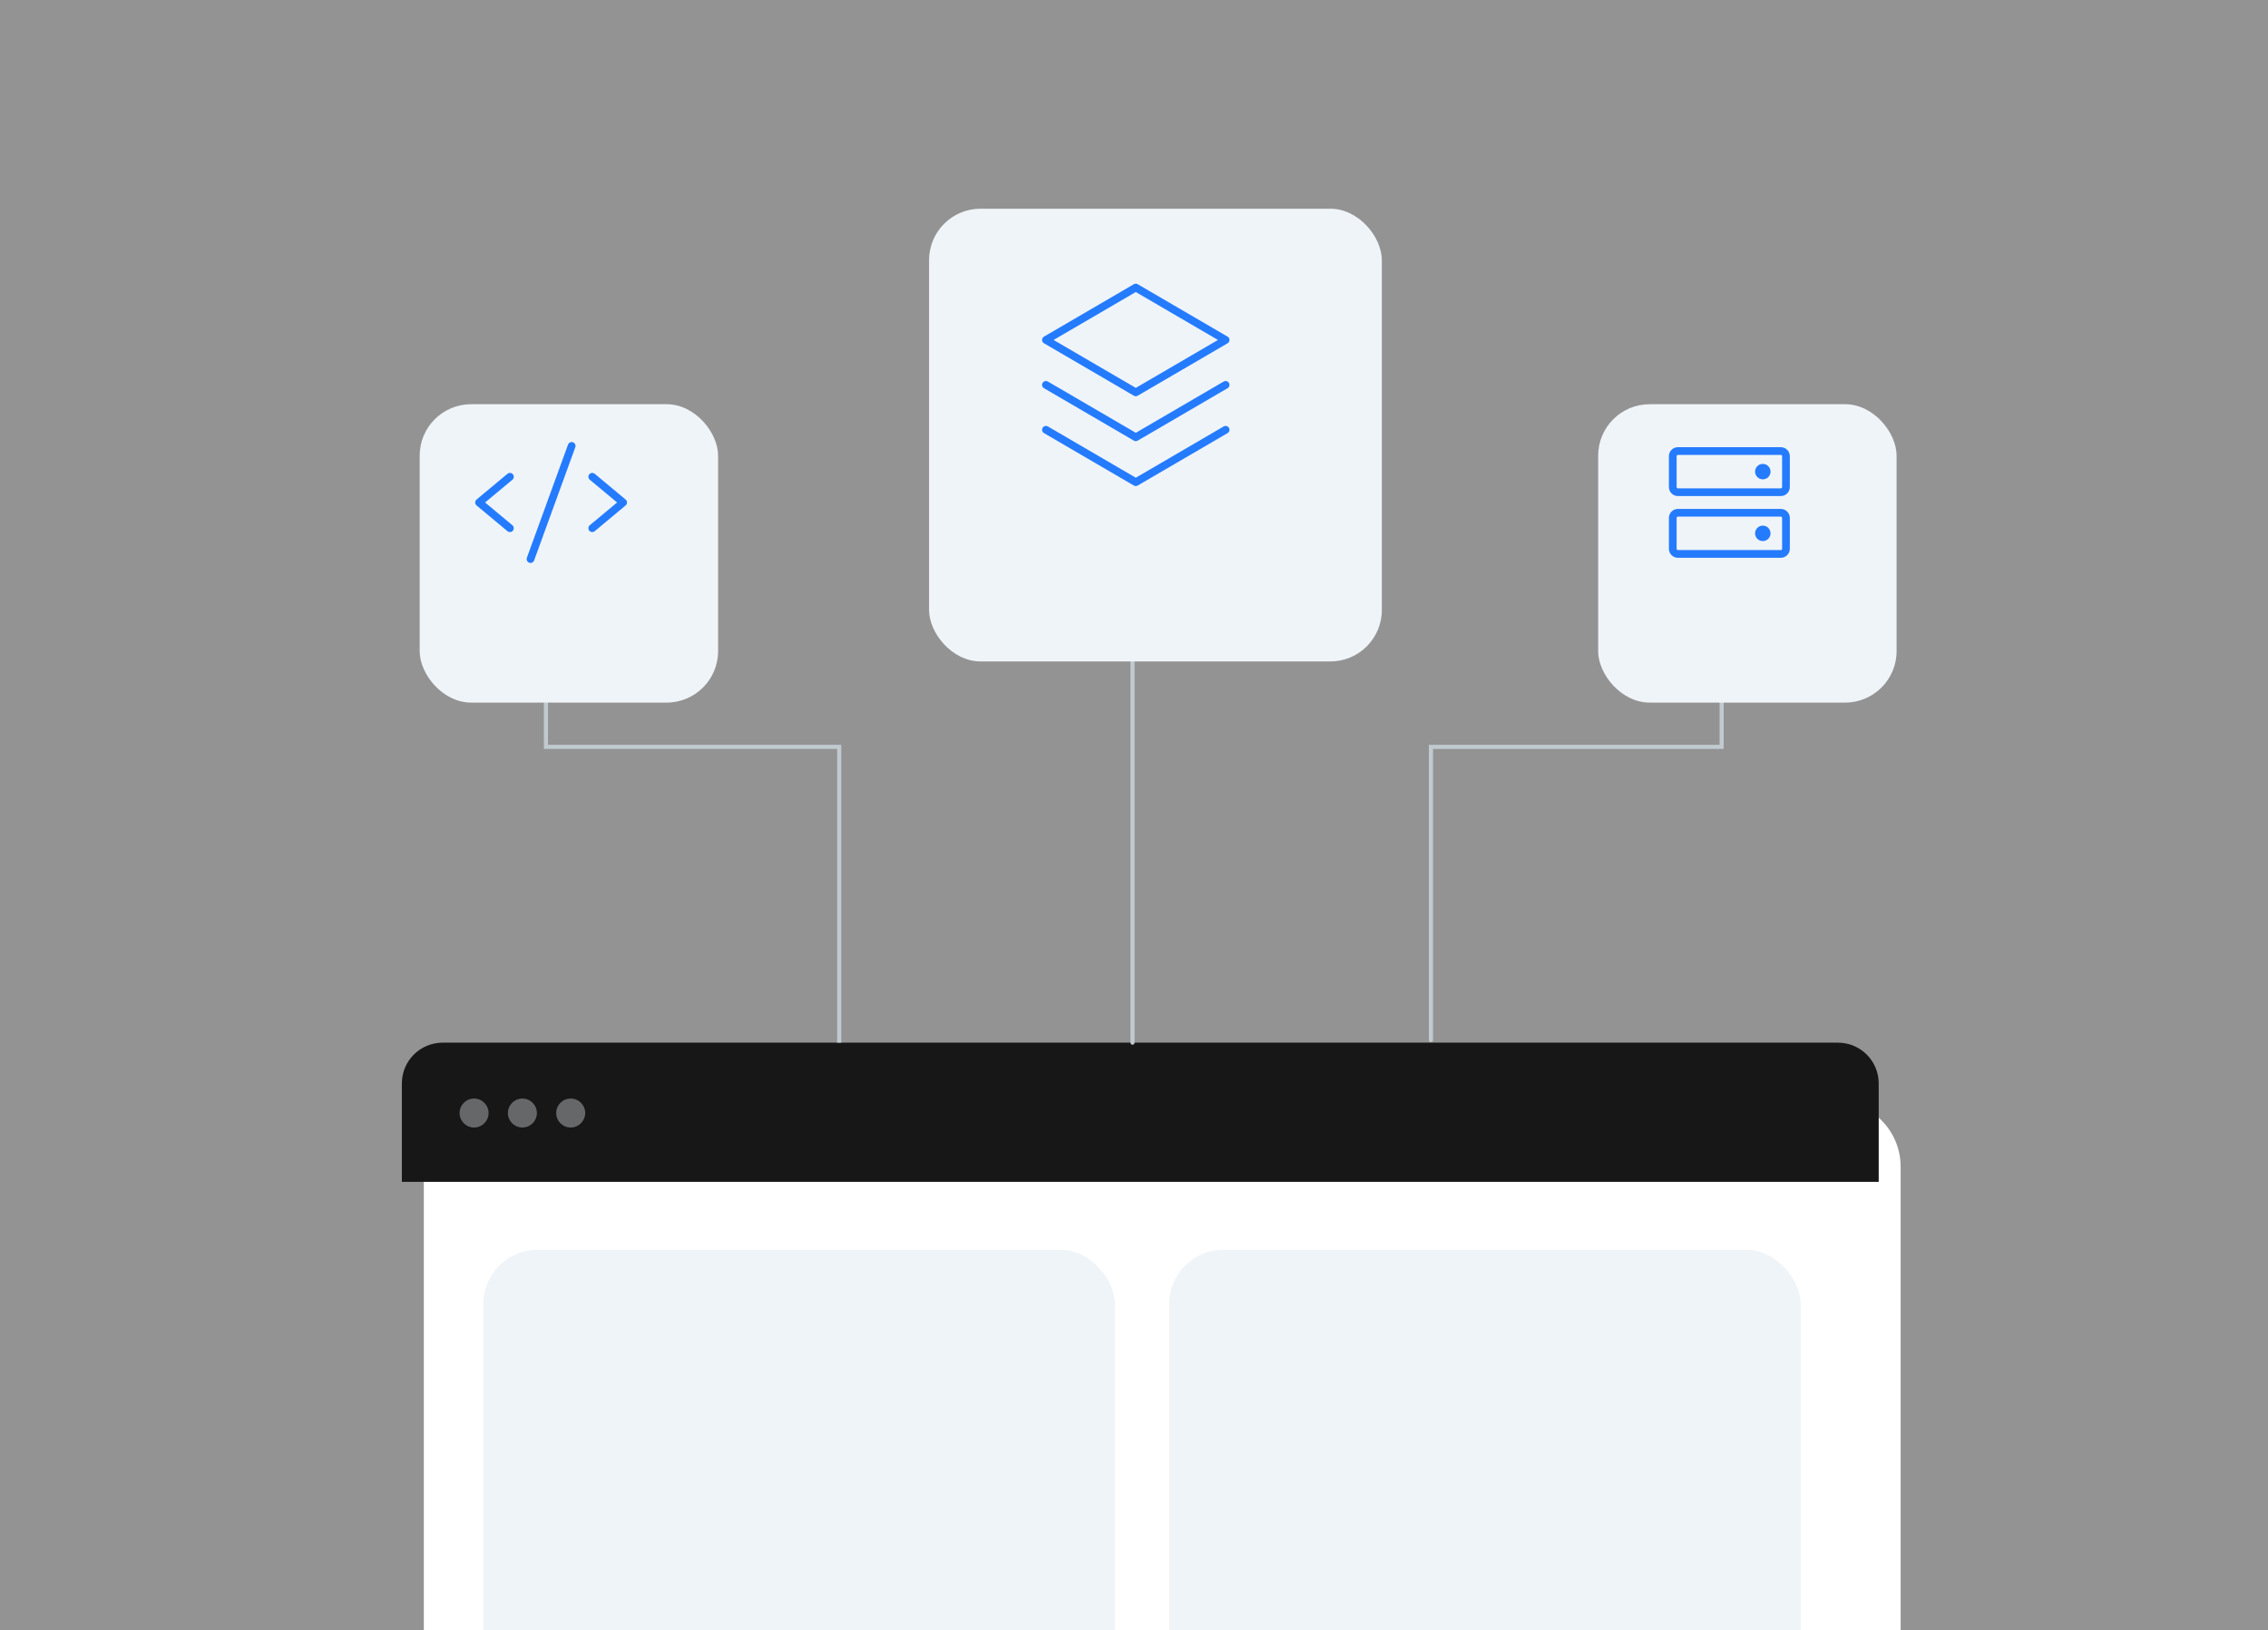 <svg width="989" height="711" viewBox="0 0 989 711" fill="none" xmlns="http://www.w3.org/2000/svg">
<g clip-path="url(#clip0_2623_43844)">
<path opacity="0.5" d="M0 0H989V711H0V0Z" fill="#28292B"/>
<g filter="url(#filter0_d_2623_43844)">
<path d="M175.243 484.925C175.243 469.071 188.096 456.218 203.95 456.218H790.531C806.385 456.218 819.238 469.071 819.238 484.925V979.718C819.238 995.572 806.385 1008.42 790.531 1008.42H203.95C188.096 1008.42 175.243 995.572 175.243 979.718V484.925Z" fill="white"/>
</g>
<rect x="210.774" y="545.045" width="275.363" height="318.296" rx="23.687" fill="#EFF4F8"/>
<rect x="509.824" y="545.045" width="275.363" height="195.419" rx="23.687" fill="#EFF4F8"/>
<path d="M175.243 472.503C175.243 462.691 183.197 454.737 193.009 454.737H801.473C811.284 454.737 819.238 462.691 819.238 472.503V515.436H175.243V472.503Z" fill="#171717"/>
<path fill-rule="evenodd" clip-rule="evenodd" d="M206.73 491.748C210.22 491.748 213.05 488.918 213.05 485.428C213.05 481.937 210.22 479.107 206.73 479.107C203.239 479.107 200.409 481.937 200.409 485.428C200.409 488.918 203.239 491.748 206.73 491.748Z" fill="#656769"/>
<path fill-rule="evenodd" clip-rule="evenodd" d="M227.797 491.748C231.288 491.748 234.117 488.918 234.117 485.428C234.117 481.937 231.288 479.107 227.797 479.107C224.306 479.107 221.477 481.937 221.477 485.428C221.477 488.918 224.306 491.748 227.797 491.748Z" fill="#656769"/>
<path fill-rule="evenodd" clip-rule="evenodd" d="M248.864 491.748C252.355 491.748 255.185 488.918 255.185 485.428C255.185 481.937 252.355 479.107 248.864 479.107C245.374 479.107 242.544 481.937 242.544 485.428C242.544 488.918 245.374 491.748 248.864 491.748Z" fill="#656769"/>
<path d="M493.848 261.78L493.848 454.737" stroke="#C1CACF" stroke-width="1.795" stroke-linecap="round"/>
<g filter="url(#filter1_d_2623_43844)">
<rect x="396.247" y="68.823" width="197.445" height="197.445" rx="22.437" fill="#EFF4F8"/>
</g>
<path d="M456.099 187.441L495.277 210.295L534.455 187.441" stroke="#247BFE" stroke-width="3.366" stroke-linecap="round" stroke-linejoin="round"/>
<path d="M456.099 167.853L495.277 190.707L534.455 167.853" stroke="#247BFE" stroke-width="3.366" stroke-linecap="round" stroke-linejoin="round"/>
<path d="M456.099 148.264L495.277 171.118L534.455 148.264L495.277 125.41L456.099 148.264Z" stroke="#247BFE" stroke-width="3.366" stroke-linecap="round" stroke-linejoin="round"/>
<path d="M750.75 198.957V325.725H623.981V453.615" stroke="#C1CACF" stroke-width="1.795" stroke-linecap="round"/>
<path d="M238.066 198.957V325.725H365.957V454.737" stroke="#C1CACF" stroke-width="1.795"/>
<g filter="url(#filter2_d_2623_43844)">
<rect x="174.122" y="154.083" width="130.134" height="130.134" rx="22.437" fill="#EFF4F8"/>
</g>
<path d="M222.363 207.931L208.9 219.15L222.363 230.368" stroke="#247BFE" stroke-width="3.366" stroke-linecap="round" stroke-linejoin="round"/>
<path d="M258.262 207.931L271.724 219.15L258.262 230.368" stroke="#247BFE" stroke-width="3.366" stroke-linecap="round" stroke-linejoin="round"/>
<path d="M249.286 194.469L231.337 243.83" stroke="#247BFE" stroke-width="3.366" stroke-linecap="round" stroke-linejoin="round"/>
<g filter="url(#filter3_d_2623_43844)">
<rect x="688.023" y="154.083" width="130.134" height="130.134" rx="22.437" fill="#EFF4F8"/>
</g>
<path d="M776.554 223.637H731.68C730.441 223.637 729.437 224.642 729.437 225.881V239.343C729.437 240.582 730.441 241.587 731.68 241.587H776.554C777.793 241.587 778.798 240.582 778.798 239.343V225.881C778.798 224.642 777.793 223.637 776.554 223.637Z" stroke="#247BFE" stroke-width="3.366" stroke-linecap="round" stroke-linejoin="round"/>
<path d="M776.554 196.713H731.68C730.441 196.713 729.437 197.717 729.437 198.957V212.419C729.437 213.658 730.441 214.662 731.68 214.662H776.554C777.793 214.662 778.798 213.658 778.798 212.419V198.957C778.798 197.717 777.793 196.713 776.554 196.713Z" stroke="#247BFE" stroke-width="3.366" stroke-linecap="round" stroke-linejoin="round"/>
<path d="M770.383 205.688C770.383 206.617 769.63 207.37 768.7 207.37C767.771 207.37 767.018 206.617 767.018 205.688C767.018 204.758 767.771 204.005 768.7 204.005C769.63 204.005 770.383 204.758 770.383 205.688Z" fill="#247BFE" stroke="#247BFE" stroke-width="3.366"/>
<path d="M770.383 232.612C770.383 233.541 769.63 234.295 768.7 234.295C767.771 234.295 767.018 233.541 767.018 232.612C767.018 231.683 767.771 230.929 768.7 230.929C769.63 230.929 770.383 231.683 770.383 232.612Z" fill="#247BFE" stroke="#247BFE" stroke-width="3.366"/>
</g>
<defs>
<filter id="filter0_d_2623_43844" x="152.915" y="448.244" width="707.789" height="616.001" filterUnits="userSpaceOnUse" color-interpolation-filters="sRGB">
<feFlood flood-opacity="0" result="BackgroundImageFix"/>
<feColorMatrix in="SourceAlpha" type="matrix" values="0 0 0 0 0 0 0 0 0 0 0 0 0 0 0 0 0 0 127 0" result="hardAlpha"/>
<feOffset dx="9.569" dy="23.923"/>
<feGaussianBlur stdDeviation="15.948"/>
<feComposite in2="hardAlpha" operator="out"/>
<feColorMatrix type="matrix" values="0 0 0 0 0.079 0 0 0 0 0.077 0 0 0 0 0.167 0 0 0 0.08 0"/>
<feBlend mode="normal" in2="BackgroundImageFix" result="effect1_dropShadow_2623_43844"/>
<feBlend mode="normal" in="SourceGraphic" in2="effect1_dropShadow_2623_43844" result="shape"/>
</filter>
<filter id="filter1_d_2623_43844" x="375.521" y="61.42" width="256.662" height="256.663" filterUnits="userSpaceOnUse" color-interpolation-filters="sRGB">
<feFlood flood-opacity="0" result="BackgroundImageFix"/>
<feColorMatrix in="SourceAlpha" type="matrix" values="0 0 0 0 0 0 0 0 0 0 0 0 0 0 0 0 0 0 127 0" result="hardAlpha"/>
<feOffset dx="8.883" dy="22.207"/>
<feGaussianBlur stdDeviation="14.805"/>
<feComposite in2="hardAlpha" operator="out"/>
<feColorMatrix type="matrix" values="0 0 0 0 0.079 0 0 0 0 0.077 0 0 0 0 0.167 0 0 0 0.08 0"/>
<feBlend mode="normal" in2="BackgroundImageFix" result="effect1_dropShadow_2623_43844"/>
<feBlend mode="normal" in="SourceGraphic" in2="effect1_dropShadow_2623_43844" result="shape"/>
</filter>
<filter id="filter2_d_2623_43844" x="153.396" y="146.681" width="189.352" height="189.352" filterUnits="userSpaceOnUse" color-interpolation-filters="sRGB">
<feFlood flood-opacity="0" result="BackgroundImageFix"/>
<feColorMatrix in="SourceAlpha" type="matrix" values="0 0 0 0 0 0 0 0 0 0 0 0 0 0 0 0 0 0 127 0" result="hardAlpha"/>
<feOffset dx="8.883" dy="22.207"/>
<feGaussianBlur stdDeviation="14.805"/>
<feComposite in2="hardAlpha" operator="out"/>
<feColorMatrix type="matrix" values="0 0 0 0 0.079 0 0 0 0 0.077 0 0 0 0 0.167 0 0 0 0.08 0"/>
<feBlend mode="normal" in2="BackgroundImageFix" result="effect1_dropShadow_2623_43844"/>
<feBlend mode="normal" in="SourceGraphic" in2="effect1_dropShadow_2623_43844" result="shape"/>
</filter>
<filter id="filter3_d_2623_43844" x="667.297" y="146.681" width="189.352" height="189.352" filterUnits="userSpaceOnUse" color-interpolation-filters="sRGB">
<feFlood flood-opacity="0" result="BackgroundImageFix"/>
<feColorMatrix in="SourceAlpha" type="matrix" values="0 0 0 0 0 0 0 0 0 0 0 0 0 0 0 0 0 0 127 0" result="hardAlpha"/>
<feOffset dx="8.883" dy="22.207"/>
<feGaussianBlur stdDeviation="14.805"/>
<feComposite in2="hardAlpha" operator="out"/>
<feColorMatrix type="matrix" values="0 0 0 0 0.079 0 0 0 0 0.077 0 0 0 0 0.167 0 0 0 0.08 0"/>
<feBlend mode="normal" in2="BackgroundImageFix" result="effect1_dropShadow_2623_43844"/>
<feBlend mode="normal" in="SourceGraphic" in2="effect1_dropShadow_2623_43844" result="shape"/>
</filter>
<clipPath id="clip0_2623_43844">
<rect width="989" height="711" fill="white"/>
</clipPath>
</defs>
</svg>
